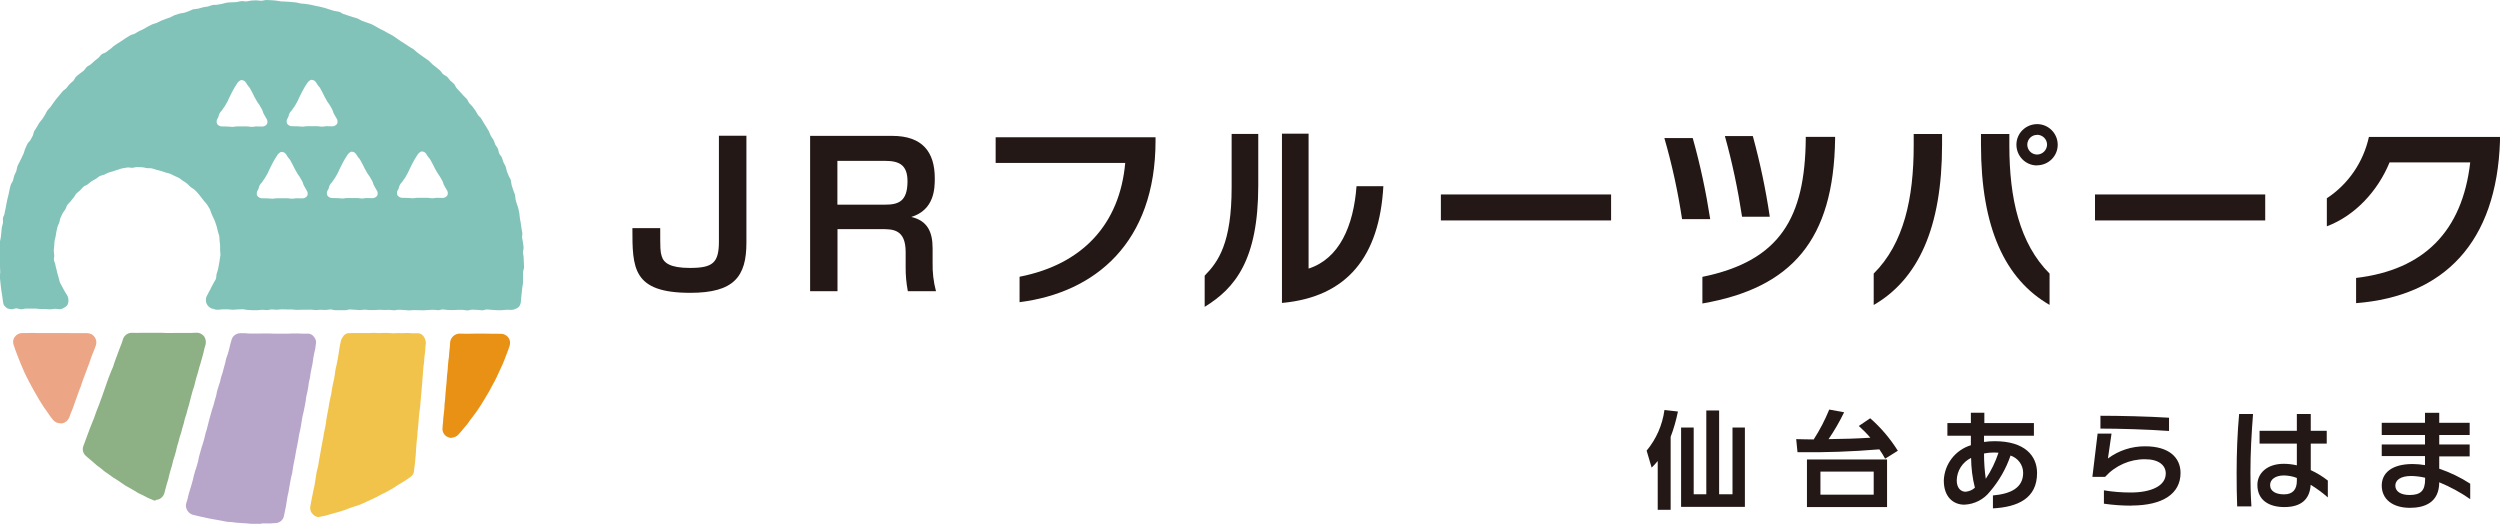 <?xml version="1.0" encoding="UTF-8"?>
<svg id="a" data-name="レイヤー 1" xmlns="http://www.w3.org/2000/svg" width="230" height="48.19" xmlns:xlink="http://www.w3.org/1999/xlink" viewBox="0 0 230 48.19">
  <defs>
    <clipPath id="b">
      <rect width="230" height="48.19" fill="none" stroke-width="0"/>
    </clipPath>
  </defs>
  <g clip-path="url(#b)">
    <g>
      <path d="m24.07,48.19c-.15,0-.31,0-.46,0s-.31,0-.46,0-.3-.03-.46-.04-.3-.02-.46-.03-.3-.02-.46-.03-.3-.05-.45-.06-.31-.01-.46-.03-.3-.07-.45-.09-.3-.05-.45-.08-.3-.05-.45-.08-.3-.05-.45-.09-.3-.06-.45-.1-.3-.06-.45-.1-.3-.07-.45-.11c-.21-.07-.39-.22-.49-.41-.11-.19-.15-.41-.09-.63.06-.21.07-.21.13-.43s.04-.22.1-.43.07-.21.13-.43.07-.21.13-.43.06-.21.12-.43.04-.22.1-.43.06-.22.12-.43.09-.21.14-.42l.12-.43c.06-.21.03-.22.09-.44s.06-.21.12-.43.06-.21.12-.43.08-.21.14-.43.06-.22.12-.43.04-.22.1-.43.08-.21.13-.43.05-.22.11-.43.05-.22.11-.43.06-.21.12-.43.06-.22.12-.43.08-.21.14-.42.05-.22.11-.43.07-.21.13-.43.03-.22.09-.44.07-.21.13-.43.08-.21.14-.43.04-.22.1-.43.08-.21.14-.42.05-.22.11-.43.06-.21.12-.43.04-.22.1-.44.09-.21.15-.42.06-.22.12-.43.04-.22.1-.43.06-.22.12-.43c.1-.36.43-.61.8-.61,0,0,.16,0,.44,0,.12,0,.27.03.44.03.13,0,.28,0,.44,0,.14,0,.29,0,.44,0,.14,0,.29-.01.44-.01s.29,0,.44,0,.29.02.44.02.29,0,.44,0,.29,0,.44,0,.3,0,.44,0c.15,0,.3-.02.44-.02h.44c.17,0,.31.02.44.02.27,0,.22,0,.44,0,.25-.03.49.09.63.3.16.18.23.44.17.67-.04.22-.02.22-.06.44s-.06.22-.1.43-.04.22-.08.44-.02.22-.06.44-.05.22-.09.44-.05.22-.09.44-.02.22-.06.44-.06.21-.1.43-.02.22-.06.44-.04.22-.08.44-.06.22-.1.43-.02.22-.06.44-.04.22-.08.44-.05.22-.09.44-.05.22-.1.43-.04.22-.08.44-.03.22-.07.44-.04.22-.08.44-.06.22-.1.43-.03.22-.07.44-.04.22-.08.44-.04.22-.09.44-.04.22-.08.44-.04.22-.08.44-.05.22-.09.44-.04.22-.08.44-.02.22-.06.44-.07.21-.11.43-.04.22-.08.44-.04.22-.08.44-.03.22-.07.44-.06.22-.1.44-.03.22-.07.44-.03.22-.07.44-.05.22-.09.44-.05.22-.09.44c-.06.38-.38.66-.76.68-.15,0-.3.02-.44.03s-.3,0-.44,0-.29,0-.44,0" fill="#b8a6ca" stroke-width="0"/>
      <path d="m5.53,38.94c-.26,0-.5-.12-.66-.32-.09-.12-.19-.24-.28-.36s-.17-.26-.26-.39-.19-.25-.27-.37-.17-.25-.25-.39-.16-.26-.24-.39-.15-.27-.23-.4-.15-.27-.23-.4-.15-.27-.22-.4-.14-.27-.22-.41-.14-.27-.21-.41-.14-.28-.2-.41-.12-.28-.18-.42-.12-.28-.18-.42-.12-.28-.17-.43-.11-.29-.17-.43-.11-.29-.16-.43-.1-.29-.15-.43c-.09-.25-.05-.54.12-.75.08-.11.18-.19.3-.25.12-.06.25-.09.38-.09,0,0,.17,0,.46,0,.13,0,.29-.01.46-.01.14,0,.3.01.46.01h1.84c.15,0,.31,0,.46,0s.31,0,.46,0c.16,0,.31.01.46.01.16,0,.32,0,.46,0,.17,0,.33,0,.46,0,.29,0,.23-.01.46,0,.13,0,.27.04.39.1.36.2.53.63.4,1.02-.08.21-.08.21-.15.41s-.09.2-.17.41l-.15.41c-.08.21-.06.21-.14.42s-.08.21-.16.41-.08.21-.15.42-.08.2-.16.41-.08.21-.15.41-.07.21-.14.42-.08.2-.16.41-.07.21-.15.42-.07.21-.15.42-.08.21-.15.42-.08.21-.15.42-.09.2-.17.41-.07.21-.15.42c-.12.28-.36.48-.65.54-.04,0-.08,0-.12,0" fill="#eca585" stroke-width="0"/>
      <path d="m19.75,28.43c-.45,0-.81-.38-.81-.82,0-.15.03-.29.11-.42.08-.12.12-.27.2-.39s.14-.26.2-.39.15-.25.21-.39.17-.25.21-.39.02-.3.06-.44.1-.28.13-.42.06-.29.08-.43.06-.29.07-.43.06-.29.07-.43-.03-.29-.03-.44,0-.3,0-.44-.03-.29-.05-.44,0-.3-.03-.45-.1-.28-.13-.43-.06-.29-.1-.43-.1-.28-.14-.42-.12-.27-.18-.41-.12-.27-.18-.4-.08-.29-.16-.42-.15-.26-.23-.38-.2-.23-.29-.34-.18-.24-.27-.35-.18-.24-.28-.35-.2-.22-.31-.32-.25-.16-.37-.26-.21-.22-.32-.31-.24-.17-.37-.25-.24-.19-.36-.26-.27-.12-.41-.19-.26-.14-.4-.2-.29-.07-.43-.12-.28-.1-.42-.14-.29-.07-.43-.11-.28-.1-.43-.13-.3,0-.45-.02-.29-.08-.44-.08-.3-.02-.45-.02-.3.06-.44.07-.3-.05-.45-.03-.3.05-.44.07-.29.1-.43.13-.28.09-.42.14-.29.07-.43.12-.27.13-.4.19-.29.07-.43.14-.24.19-.37.26-.27.14-.39.22-.23.19-.35.28-.28.12-.39.22-.2.22-.31.33-.24.19-.34.29-.15.26-.25.37-.19.23-.28.35-.22.21-.3.33-.11.28-.19.41-.18.24-.25.37-.13.27-.19.4-.06.29-.11.43-.13.27-.17.41-.07.29-.1.43-.04.29-.07.44-.08.29-.1.43-.02.29-.03.44-.04.29-.04.44.03.29.04.43-.05.3-.03.44.11.28.13.42.06.28.1.42.05.28.1.42.07.28.12.42.06.29.12.42.14.25.21.39.13.26.21.39.16.25.23.37c.15.26.16.58.04.86-.08.12-.2.22-.33.28-.12.08-.26.13-.41.14-.14-.02-.29-.04-.44-.04-.13,0-.27.05-.44.05-.14,0-.28-.03-.44-.03-.14,0-.29,0-.44,0s-.29-.04-.44-.04-.3,0-.44,0-.3,0-.44,0c-.16,0-.3.06-.44.06-.16,0-.31-.08-.44-.08-.27,0-.22.08-.44.08-.14,0-.27-.03-.4-.08-.12-.07-.22-.16-.3-.27-.07-.12-.1-.25-.11-.38-.02-.15-.04-.3-.06-.45s-.05-.3-.07-.45-.05-.3-.06-.45-.04-.3-.05-.45-.04-.3-.05-.45.05-.31.04-.46-.01-.3-.02-.45-.01-.3-.01-.45,0-.3,0-.45c0-.15,0-.3,0-.45s0-.3,0-.45c0-.15,0-.3,0-.45s.06-.3.08-.45.03-.3.05-.45.02-.3.04-.45.08-.29.11-.44-.02-.31,0-.45.13-.28.15-.43.06-.29.09-.44.05-.3.08-.44.06-.29.09-.44.07-.29.11-.44.05-.3.09-.44.06-.3.11-.44.16-.26.21-.41.06-.3.11-.44.14-.27.19-.41.05-.3.1-.44.14-.27.2-.4.13-.27.2-.41.13-.27.19-.41.07-.3.14-.43.13-.27.19-.41.21-.23.28-.36.14-.26.21-.39.07-.31.14-.43.16-.25.24-.38.15-.26.23-.39.2-.23.28-.35.16-.25.24-.38.13-.27.22-.4.21-.22.3-.34.17-.25.26-.37.17-.25.27-.36.19-.23.29-.35.19-.24.29-.35.25-.18.35-.3.18-.24.28-.35.23-.19.34-.3.15-.28.25-.38.24-.19.35-.29.25-.17.36-.27c.11-.1.18-.25.29-.35s.27-.15.38-.25.22-.21.33-.3.24-.19.35-.28.19-.24.31-.33.29-.11.41-.2.23-.19.36-.27.22-.21.34-.29.25-.17.37-.25.26-.16.38-.24.25-.17.37-.25.25-.16.39-.24.3-.09.43-.16.25-.16.39-.23.27-.12.41-.19.25-.16.39-.23.27-.14.4-.2.29-.08.43-.14.26-.14.4-.2.28-.11.42-.16c.14-.05.28-.1.42-.15s.26-.15.41-.2.28-.1.43-.14.3-.04.45-.08.28-.11.42-.15.27-.14.42-.17.3-.02.45-.06.29-.08.43-.12.3-.04.44-.07.28-.11.43-.14.3,0,.45-.03.29-.05.44-.08.29-.09.44-.11.3-.02.45-.03.3,0,.45-.02.29-.08.44-.09.3.04.45.03.3-.07.45-.08.3-.02.45-.02.3.04.45.04S24.37,0,24.52,0s.3.01.45.02c.15,0,.3.03.45.04s.3.06.45.07.3,0,.45.02.3,0,.45.03.3.02.45.04.29.08.44.1.3.02.45.04.3.04.45.07.29.07.44.1.3.06.44.09.29.07.44.11.28.1.43.14.29.08.43.13c.14.04.3.04.45.08s.26.16.41.21.29.09.43.14.29.09.43.14.29.08.43.13.26.15.4.21.29.09.42.15.29.09.43.15.27.14.4.21.26.15.39.22.27.13.4.2.26.15.39.22.27.13.4.21.25.17.37.25.24.18.37.26.26.16.38.24.25.17.37.25.26.15.39.23.22.2.34.29.24.18.36.27.25.17.37.26.25.17.37.26.21.22.32.32.24.18.36.28.24.19.35.29.18.25.29.35.27.15.38.25.18.24.29.35.24.19.34.3c.1.11.14.27.24.39s.21.22.31.33.2.22.3.34.22.2.32.32.14.27.23.39.22.21.31.33.18.24.26.36.14.26.23.39.22.21.3.34.15.26.23.39.16.25.24.38.16.26.23.39.11.28.18.42.18.25.25.38.1.29.16.42.18.25.24.38.06.3.12.44.19.24.25.38.08.29.14.43.15.26.21.4c.05.14.06.3.11.44s.12.28.17.42.16.26.2.41.03.31.07.45.1.28.14.43.12.28.16.42.03.3.06.45.08.29.12.43.11.28.14.43.06.29.09.44.02.3.05.45.06.29.08.44.04.3.06.45.06.29.08.44-.03.3-.02.45.07.29.08.44.05.3.06.45-.06.3-.06.45.06.3.06.45.02.3.02.45.02.31.02.47-.08.31-.09.46.01.31,0,.47,0,.31,0,.47-.06.31-.07.46-.03.31-.05.46-.03.31-.05.46-.01.31-.04.47c-.02.14-.07.27-.15.38-.1.1-.21.17-.34.21-.11.06-.24.09-.37.09,0,0-.16-.01-.45-.01-.12,0-.27.04-.45.04-.13,0-.28,0-.45,0-.14,0-.29-.03-.45-.03-.14,0-.29-.04-.45-.04-.14,0-.29.08-.45.08-.14,0-.29-.04-.45-.04-.14,0-.29-.02-.45-.02s-.29.07-.45.07-.29-.05-.45-.05-.29,0-.45,0-.3.02-.45.02-.3-.01-.45-.01-.3-.05-.45-.05-.3.07-.45.07-.3-.04-.45-.04-.3.02-.45.02-.3.03-.45.03-.3-.01-.45-.01-.3-.01-.45-.01-.3.03-.45.03-.3-.04-.45-.04-.3-.01-.45-.02-.3.05-.45.05-.3-.04-.45-.04-.3.01-.45.01-.3-.02-.45-.02-.3.03-.45.03-.3,0-.45,0-.3-.04-.45-.04-.3.04-.45.04-.3-.03-.45-.03-.3-.03-.45-.03-.3.07-.45.07-.3,0-.45,0h-.45c-.15,0-.3-.07-.45-.07s-.3.05-.45.05-.3-.02-.45-.02-.3.03-.45.03-.3-.04-.45-.04-.3.01-.45.01-.3,0-.45,0-.3.01-.45.01-.3-.04-.45-.04-.3,0-.45,0-.3-.01-.45-.01-.3.04-.45.04-.3-.03-.45-.03-.3.06-.45.06-.3-.03-.45-.03-.3.04-.45.04-.3,0-.45,0c-.15,0-.3-.02-.45-.03-.15,0-.3-.06-.45-.06-.15,0-.3.02-.45.02-.16,0-.31.03-.45.03-.16,0-.31-.04-.45-.04-.16,0-.31,0-.45,0-.17,0-.32.04-.45.04-.29,0-.22-.05-.45-.05m19.25-14.52c-.24,0-.41.24-.48.37-.11.19-.13.18-.24.38s-.1.2-.21.39-.09.21-.2.4c-.11.19-.08.21-.19.41s-.11.19-.22.39-.14.18-.25.37-.16.16-.27.36-.05.23-.16.43c-.12.15-.15.36-.07.54.12.16.31.25.5.23.22,0,.22.01.45.01s.22.03.44.03.22-.04.45-.04.22,0,.45,0,.22,0,.45,0,.22.04.45.04.22-.04.45-.04.22.01.45.01c.2.02.39-.07.5-.23.08-.18.05-.38-.07-.53-.11-.19-.11-.2-.22-.39s-.06-.22-.17-.42-.11-.2-.22-.39-.14-.18-.25-.37-.11-.19-.22-.39-.09-.21-.2-.4-.1-.2-.21-.39-.16-.17-.27-.36c-.07-.12-.21-.39-.45-.39m-6.47,0c-.24,0-.41.24-.48.37-.11.19-.13.18-.24.38s-.1.2-.21.39-.09.21-.2.4c-.11.19-.08.21-.19.41s-.11.19-.22.39-.14.18-.25.37-.16.16-.27.36-.05.23-.16.43c-.12.15-.15.36-.07.54.12.16.31.25.5.23.22,0,.22.01.45.01s.22.03.44.03.22-.04.45-.04.22,0,.45,0,.22,0,.45,0,.22.04.45.04.22-.04.45-.04.22.01.45.01c.2.02.39-.07.5-.23.08-.18.05-.38-.07-.53-.11-.19-.11-.2-.22-.39s-.06-.22-.17-.42-.11-.2-.22-.39-.14-.17-.25-.37-.11-.19-.22-.39-.09-.21-.2-.4-.1-.2-.21-.39-.16-.17-.27-.36c-.07-.12-.21-.39-.45-.39m-6.47,0c-.24,0-.41.24-.48.37-.11.19-.13.18-.24.38s-.1.2-.21.39-.09.21-.2.4-.08.21-.19.41-.11.19-.22.39-.14.18-.25.37-.16.16-.27.36-.05.23-.16.43c-.12.15-.15.36-.07.54.12.16.31.25.5.23.22,0,.22.01.45.01s.22.03.45.03.22-.04.45-.04.22,0,.45,0,.22,0,.45,0,.22.04.45.04.22-.04.45-.04.22.01.45.01c.2.02.39-.07.5-.23.08-.18.05-.38-.07-.53-.11-.19-.11-.2-.22-.39s-.06-.22-.17-.42-.11-.2-.22-.39-.14-.17-.25-.37-.11-.19-.22-.39-.09-.21-.2-.4-.1-.2-.21-.39-.16-.17-.27-.36c-.07-.12-.21-.39-.45-.39m2.72-6.65c-.24,0-.41.24-.48.37-.11.19-.13.18-.24.38s-.1.2-.21.39-.09.21-.2.4-.08.21-.19.41-.11.19-.22.39-.14.18-.25.37-.16.16-.27.36-.05.23-.16.43c-.12.15-.15.36-.07.54.12.16.31.25.5.23.22,0,.22.01.45.01s.22.03.45.03.22-.04.45-.04.22,0,.45,0,.22,0,.45,0,.22.04.45.04.22-.04.45-.04.22.01.45.01c.2.02.39-.07.5-.23.08-.18.05-.38-.07-.53-.11-.19-.11-.2-.22-.39s-.06-.22-.17-.42-.11-.2-.22-.39-.14-.17-.25-.37-.11-.19-.22-.39-.09-.21-.2-.4-.1-.2-.21-.39-.16-.17-.27-.36c-.07-.12-.21-.39-.45-.39m-6.47,0c-.24,0-.41.24-.48.37-.11.19-.13.18-.24.38s-.1.2-.21.39-.09.21-.2.4-.08.21-.19.41-.11.19-.22.39-.14.18-.25.37-.16.16-.27.36-.05.23-.16.43c-.12.15-.15.36-.07.54.11.16.31.25.5.23.22,0,.22.01.45.01s.22.03.44.03.22-.04.45-.04.22,0,.45,0,.22,0,.45,0,.22.04.45.04.22-.04.45-.04.22.01.45.01c.2.02.39-.07.5-.23.08-.18.05-.38-.07-.53-.11-.19-.11-.2-.22-.39s-.06-.22-.17-.42-.11-.2-.22-.39-.14-.17-.25-.37-.11-.19-.22-.39-.09-.21-.2-.4-.1-.2-.21-.39-.16-.17-.27-.36c-.07-.12-.21-.39-.45-.39" fill="#81c3b8" stroke-width="0"/>
      <path d="m14.32,46.06c-.12,0-.24-.04-.34-.1-.14-.06-.29-.11-.42-.18s-.27-.14-.4-.21-.28-.12-.41-.19-.26-.17-.39-.24-.26-.15-.4-.23-.27-.14-.4-.22-.25-.17-.38-.26-.25-.17-.38-.26-.26-.15-.39-.24-.24-.18-.37-.27-.25-.17-.38-.26-.23-.2-.35-.29-.25-.18-.37-.27-.23-.21-.34-.3-.23-.2-.35-.3-.24-.19-.35-.3c-.13-.11-.22-.26-.26-.42-.04-.16-.03-.33.03-.49.08-.21.08-.21.16-.43s.08-.21.16-.43.08-.21.16-.43.08-.21.16-.43.09-.21.17-.42.09-.21.17-.42.07-.22.15-.43.08-.21.16-.43.09-.21.17-.42.07-.22.15-.43.09-.21.16-.43.07-.22.15-.43.07-.22.15-.43.07-.22.15-.43.08-.21.16-.43.09-.21.17-.43.1-.21.18-.42.06-.22.14-.44.08-.21.16-.43.08-.21.16-.43.08-.21.16-.43.09-.21.17-.43.07-.22.14-.43c.12-.33.44-.55.79-.55,0,0,.17.01.46.01.13,0,.29-.01.46-.01.14,0,.3,0,.46,0h.46c.15,0,.31,0,.46,0s.31,0,.46,0,.31.02.46.02.31,0,.47,0,.31-.01.46-.01h.47c.17,0,.32,0,.46,0,.17,0,.33,0,.46,0,.29,0,.23-.02.46-.02.13,0,.25.04.37.1.11.06.21.14.29.24.14.21.19.47.14.72-.06.21-.06.21-.12.43s-.05.22-.1.43-.06.21-.12.43-.06.21-.12.43-.07.21-.13.42-.05.22-.11.43-.07.21-.13.42-.06.21-.12.43-.04.22-.1.43-.08.21-.14.42-.06.21-.12.43-.05.22-.11.43-.05.22-.11.43-.07.21-.13.43-.05.22-.11.43-.08.21-.14.42-.04.22-.1.43-.07.21-.13.43-.05.22-.11.43-.08.21-.14.42-.05.22-.11.43-.07.21-.13.43-.04.22-.1.43-.06.21-.12.43-.08.21-.14.43-.04.22-.1.43-.07.21-.13.43-.06.21-.12.43-.04.22-.1.43-.07.21-.13.43-.06.22-.12.43-.05.22-.11.43c-.11.36-.44.61-.81.61" fill="#8db084" stroke-width="0"/>
      <path d="m41.53,40.29c-.11,0-.22-.03-.33-.08-.33-.14-.53-.48-.49-.84.02-.22.01-.22.04-.44s.01-.22.03-.44.03-.22.05-.44.03-.22.05-.44,0-.22.02-.44.03-.22.05-.44.01-.22.03-.44.02-.22.04-.44.02-.22.04-.44.02-.22.04-.44,0-.22.03-.44.03-.22.05-.44.01-.22.03-.44.02-.22.04-.44.04-.22.06-.44,0-.22.03-.44.03-.22.05-.44,0-.22.03-.44c.06-.42.41-.74.84-.76,0,0,.19.01.48.01.14,0,.3,0,.48,0,.15,0,.31-.01.48-.01.16,0,.32,0,.48,0s.32,0,.48,0c.17,0,.33.01.48.01.18,0,.34,0,.48,0,.29,0,.24.01.48.01.27,0,.51.13.67.34.08.11.13.23.15.36.02.13,0,.27-.03.39-.05.14-.1.28-.15.43s-.1.28-.16.42-.11.28-.16.42-.11.28-.17.42-.13.27-.19.41-.13.27-.19.41-.12.27-.19.41-.13.27-.2.4-.14.26-.22.4-.14.27-.21.4-.15.26-.23.39-.15.26-.23.39-.16.26-.24.39-.16.26-.24.38-.17.25-.25.37-.18.24-.27.37-.19.24-.28.36-.17.25-.26.37-.19.23-.29.35-.19.23-.29.35-.2.23-.3.34c-.08.09-.18.16-.28.2-.11.05-.22.08-.34.09" fill="#e99114" stroke-width="0"/>
      <path d="m29.37,47.58c-.21,0-.42-.09-.57-.25-.1-.09-.18-.21-.22-.34-.04-.13-.06-.27-.03-.41.04-.22.04-.22.08-.45s.04-.22.09-.45.05-.22.09-.45.05-.22.1-.45.04-.22.08-.45.03-.23.07-.45.03-.23.07-.45.06-.22.11-.44.04-.22.08-.45.04-.22.08-.45.04-.22.08-.45.04-.22.08-.45.04-.22.08-.45.04-.22.09-.45.03-.23.07-.45.06-.22.1-.44.04-.22.08-.45.02-.23.06-.45.04-.22.08-.45.05-.22.09-.45.03-.23.07-.45.05-.22.09-.45.06-.22.1-.44.03-.23.07-.45.04-.23.08-.45.06-.22.1-.44.04-.23.08-.45.02-.23.06-.45.06-.22.1-.44.04-.22.09-.45.04-.22.08-.45.03-.23.07-.45.03-.23.07-.45.05-.22.1-.45c.03-.12.09-.24.17-.34.13-.23.38-.37.65-.34,0,0,.17-.02.44-.01.13,0,.28,0,.44,0,.14,0,.28,0,.44,0,.14,0,.29,0,.44,0,.14,0,.29-.02.44-.02s.29.02.44.02.29-.01.44-.01.3,0,.44,0,.3.03.44.03.3-.02.44-.02c.15,0,.3.01.44.01.16,0,.31-.02.44-.02.17,0,.32.03.44.03.28,0,.22,0,.44,0,.24-.03.47.07.61.27.07.09.13.19.16.3.04.11.06.22.06.34-.02.22-.03.22-.05.45s0,.23-.03.45-.04.22-.06.45,0,.23-.03.45-.04.22-.06.45-.02.22-.04.45,0,.23-.03.45-.01.23-.03.45l-.04.45c-.02.22-.02.22-.04.45s-.02.22-.04.45-.02.22-.04.45-.02.22-.04.45-.03.22-.06.45-.03.22-.05.45-.01.23-.03.45-.02.23-.04.45-.03.22-.05.45-.01.23-.03.45-.03.22-.05.45-.02.23-.04.45-.01.23-.03.45,0,.23-.03.45-.02.23-.04.45-.03.22-.05.45-.04.22-.06.45c0,.12-.03.24-.08.35-.06.1-.15.19-.25.26-.12.09-.25.17-.37.26s-.25.16-.38.24-.26.15-.39.23-.25.17-.38.25-.26.15-.39.23-.26.15-.4.22-.27.13-.41.2-.26.15-.4.22-.27.13-.41.19-.27.13-.41.19-.27.13-.41.19-.28.11-.42.17-.29.09-.43.14-.28.1-.43.15-.28.11-.42.16-.29.09-.43.14-.29.08-.43.12-.29.08-.44.12-.29.1-.43.13-.3.06-.44.09c-.06.02-.12.03-.19.03" fill="#f1c34b" stroke-width="0"/>
      <path d="m153.7,46.9h-1.19v-4.49c-.17.22-.36.42-.56.61l-.46-1.56c.89-1.07,1.45-2.36,1.64-3.74l1.24.14c-.16.79-.38,1.57-.67,2.33v6.71Zm4.46-9.14v7.71h1.23v-6.14h1.14v7.3h-5.87v-7.3h1.16v6.14h1.16v-7.71h1.17Z" fill="#231815" stroke-width="0"/>
      <path d="m172.08,40.28c-.33-.39-.69-.75-1.07-1.09l1.05-.71c.99.87,1.84,1.87,2.54,2.99l-1.17.73c-.16-.3-.34-.59-.53-.86-2.5.21-5.02.3-7.53.26l-.12-1.2c.54.01,1.08.03,1.61.03.56-.87,1.04-1.79,1.43-2.75l1.37.25c-.42.86-.89,1.68-1.43,2.47,1.29-.01,2.57-.05,3.85-.13m1.53,6.38h-7.37v-4.38h7.37v4.38Zm-6.13-1.14h4.9v-2.12h-4.9v2.12Z" fill="#231815" stroke-width="0"/>
      <path d="m183.35,46.77v-1.19c1.59-.14,2.78-.67,2.78-2.08,0-.72-.47-1.36-1.16-1.59-.41,1.21-1.06,2.34-1.89,3.31-.57.73-1.43,1.17-2.36,1.21-1,0-1.89-.69-1.89-2.22.05-1.5,1.05-2.81,2.49-3.25,0-.27,0-.56,0-.87h-2.16v-1.17h2.16v-.95h1.24v.95h4.56v1.17h-4.59v.57c.33-.05.66-.07.99-.07,2.77,0,3.89,1.35,3.89,2.93,0,2.35-1.8,3.13-4.06,3.25m-2-4.65c-.8.39-1.32,1.19-1.33,2.09,0,.65.35,1.03.81,1.03.32-.03.62-.15.86-.37-.23-.9-.34-1.82-.35-2.75m2.11-.49c-.31,0-.62.03-.92.09,0,.78.05,1.56.16,2.33.5-.74.89-1.55,1.17-2.4-.14,0-.27-.02-.41-.02" fill="#231815" stroke-width="0"/>
      <path d="m196.08,46.52c-.84,0-1.69-.06-2.52-.18v-1.23c.82.14,1.64.2,2.47.2,1.83,0,3.22-.58,3.22-1.75,0-.75-.64-1.31-1.9-1.31-1.4-.01-2.74.58-3.68,1.62h-1.17l.48-3.98h1.28l-.33,2.29c.99-.74,2.2-1.13,3.43-1.12,2.23,0,3.25,1.07,3.25,2.45,0,1.89-1.6,3-4.53,3m-2.84-7.08v-1.18c1.78,0,4.4.06,6.31.18v1.22c-1.87-.14-4.65-.22-6.31-.22" fill="#231815" stroke-width="0"/>
      <path d="m207.04,43.49c0,1,.02,2.01.09,3.1h-1.31c-.04-1.03-.05-2.06-.05-3.08,0-1.88.07-3.63.23-5.42h1.28c-.14,1.8-.24,3.54-.24,5.4m5.54,1.12c-.08,1.33-.88,2.04-2.42,2.04-1.41,0-2.48-.63-2.48-2.04,0-1.09.91-1.94,2.42-1.94.41,0,.82.05,1.21.14v-2h-3.43v-1.18h3.43v-1.54h1.28v1.54h1.47v1.18h-1.47v2.44c.56.26,1.09.58,1.57.96v1.55c-.49-.43-1.02-.82-1.58-1.16m-1.27-.63c-.38-.15-.78-.22-1.18-.23-.8,0-1.28.37-1.28.88,0,.6.56.86,1.29.86.8,0,1.17-.46,1.17-1.24v-.27Z" fill="#231815" stroke-width="0"/>
      <path d="m224.41,44.35c0,1.92-1.39,2.37-2.7,2.37-1.57,0-2.59-.78-2.59-2.05,0-1.1.85-1.98,2.85-1.98.38,0,.75.04,1.13.1v-.83h-3.98v-1.07h3.98v-.87h-3.98v-1.12h3.98v-.92h1.31v.92h2.8v1.12h-2.8v.87h2.8v1.1h-2.8v1.13c1,.34,1.96.8,2.85,1.38v1.42c-.89-.62-1.85-1.14-2.85-1.55m-1.31-.42c-.41-.1-.84-.15-1.26-.16-1.02,0-1.47.4-1.47.89,0,.52.48.86,1.31.86.99,0,1.43-.37,1.43-1.43v-.18Z" fill="#231815" stroke-width="0"/>
      <path d="m68.67,12.5v9.83c0,3.14-1.16,4.61-5.17,4.61-5.32,0-5.32-2.29-5.32-5.95h2.56c0,1.94,0,2.14.14,2.59.18.6.76,1.07,2.59,1.07,2.12,0,2.67-.47,2.67-2.45v-9.71h2.52Z" fill="#231815" stroke-width="0"/>
      <path d="m82.08,12.5c2.81,0,3.92,1.51,3.92,3.9,0,.91-.02,2.9-2.16,3.56,1.47.34,1.96,1.36,1.96,2.88v1.32c-.02.89.08,1.77.31,2.63h-2.59c-.14-.74-.21-1.48-.2-2.23v-1.38c0-2.1-1.2-2.1-2.21-2.1h-4.06v5.71h-2.52v-14.29h7.56Zm-5.04,2.3v4.03h4.35c1.25,0,2.1-.27,2.1-2.16,0-1.49-.76-1.87-2.05-1.87h-4.41Z" fill="#231815" stroke-width="0"/>
      <path d="m93.8,27.8v-2.34c5.82-1.14,9.22-4.86,9.72-10.47h-11.92v-2.36h14.71v.31c0,9.4-5.57,13.99-12.52,14.86" fill="#231815" stroke-width="0"/>
      <path d="m110.83,28.23v-2.87c1.25-1.27,2.48-2.99,2.48-8.11v-4.93h2.45v4.75c0,6.86-2.14,9.45-4.93,11.16m7.11-.36v-15.57h2.45v12.41c2.83-.91,4.14-3.92,4.41-7.58h2.47c-.36,6.44-3.3,10.19-9.32,10.74" fill="#231815" stroke-width="0"/>
      <rect x="132.56" y="17.89" width="15.66" height="2.39" fill="#231815" stroke-width="0"/>
      <path d="m154.75,20.16c-.38-2.52-.92-5.01-1.63-7.46h2.61c.69,2.45,1.22,4.94,1.61,7.46h-2.59Zm1.87,7.76v-2.45c7.2-1.47,9.43-5.5,9.51-12.66v-.22h2.7v.2c-.13,9.27-3.97,13.7-12.21,15.13m3.65-7.98c-.38-2.5-.9-4.98-1.58-7.42h2.57c.67,2.44,1.19,4.92,1.56,7.42h-2.56Z" fill="#231815" stroke-width="0"/>
      <path d="m172.38,28.05v-2.88c2.78-2.76,3.68-6.95,3.68-11.77v-1.07h2.61v.98c0,7.66-2.21,12.39-6.29,14.75m9.87-14.73v-1h2.61v1.07c0,4.83.93,9,3.7,11.77v2.88c-4.1-2.36-6.31-7.11-6.31-14.73m5.15,1.9c-1.05,0-1.89-.86-1.89-1.91s.86-1.89,1.91-1.89c1.05,0,1.89.86,1.89,1.9,0,1.05-.86,1.89-1.91,1.89m0-2.8c-.49,0-.89.41-.89.9,0,0,0,0,0,0,0,.49.39.9.89.91.5,0,.92-.4.93-.91,0-.51-.42-.91-.92-.91h0" fill="#231815" stroke-width="0"/>
      <rect x="192.74" y="17.89" width="15.66" height="2.39" fill="#231815" stroke-width="0"/>
      <path d="m216.76,27.89v-2.32c6.24-.73,9.78-4.3,10.5-10.63h-7.42c-1.07,2.61-3.16,4.9-5.77,5.88v-2.58c1.98-1.3,3.36-3.33,3.87-5.64h12.06v.38c-.31,9.31-5.13,14.28-13.24,14.91" fill="#231815" stroke-width="0"/>
    </g>
  </g>
</svg>